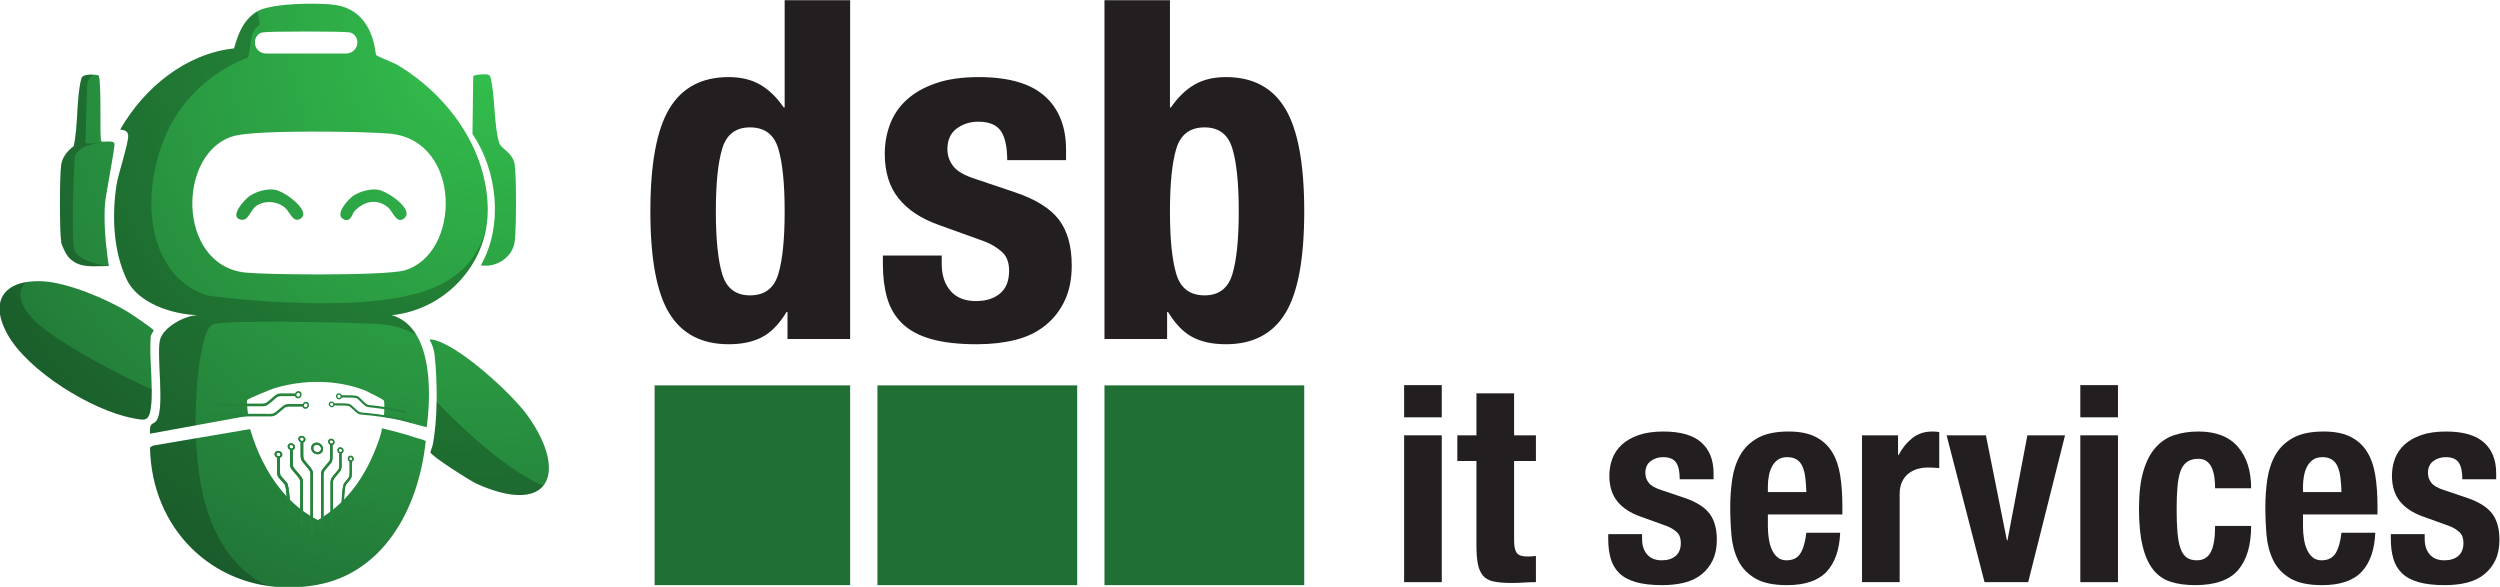 <?xml version="1.0" encoding="UTF-8" standalone="no"?>
<!-- Created with Inkscape (http://www.inkscape.org/) -->

<svg
   version="1.1"
   id="svg41"
   width="202.187"
   height="47.461"
   viewBox="0 0 202.187 47.461"
   sodipodi:docname="dsb-its-Botti.svg"
   inkscape:version="1.2.2 (b0a8486541, 2022-12-01)"
   xmlns:inkscape="http://www.inkscape.org/namespaces/inkscape"
   xmlns:sodipodi="http://sodipodi.sourceforge.net/DTD/sodipodi-0.dtd"
   xmlns="http://www.w3.org/2000/svg"
   xmlns:svg="http://www.w3.org/2000/svg">
  <defs
     id="defs45">
    <radialGradient
       fx="0"
       fy="0"
       cx="0"
       cy="0"
       r="1"
       gradientUnits="userSpaceOnUse"
       gradientTransform="matrix(803.984,-1720.151,-1720.151,-803.984,860.525,2254.072)"
       spreadMethod="pad"
       id="radialGradient28">
      <stop
         style="stop-opacity:1;stop-color:#33c14d"
         offset="0"
         id="stop24" />
      <stop
         style="stop-opacity:1;stop-color:#207036"
         offset="1"
         id="stop26" />
    </radialGradient>
    <radialGradient
       fx="0"
       fy="0"
       cx="0"
       cy="0"
       r="1"
       gradientUnits="userSpaceOnUse"
       gradientTransform="matrix(806.599,-1725.747,-1725.747,-806.599,860.521,2261.446)"
       spreadMethod="pad"
       id="radialGradient48">
      <stop
         style="stop-opacity:1;stop-color:#33c14d"
         offset="0"
         id="stop44" />
      <stop
         style="stop-opacity:1;stop-color:#207036"
         offset="1"
         id="stop46" />
    </radialGradient>
    <radialGradient
       fx="0"
       fy="0"
       cx="0"
       cy="0"
       r="1"
       gradientUnits="userSpaceOnUse"
       gradientTransform="matrix(803.984,-1720.151,-1720.151,-803.984,860.525,2254.072)"
       spreadMethod="pad"
       id="radialGradient68">
      <stop
         style="stop-opacity:1;stop-color:#33c14d"
         offset="0"
         id="stop64" />
      <stop
         style="stop-opacity:1;stop-color:#207036"
         offset="1"
         id="stop66" />
    </radialGradient>
    <radialGradient
       fx="0"
       fy="0"
       cx="0"
       cy="0"
       r="1"
       gradientUnits="userSpaceOnUse"
       gradientTransform="matrix(803.984,-1720.151,-1720.151,-803.984,860.525,2254.072)"
       spreadMethod="pad"
       id="radialGradient88">
      <stop
         style="stop-opacity:1;stop-color:#33c14d"
         offset="0"
         id="stop84" />
      <stop
         style="stop-opacity:1;stop-color:#207036"
         offset="1"
         id="stop86" />
    </radialGradient>
    <radialGradient
       fx="0"
       fy="0"
       cx="0"
       cy="0"
       r="1"
       gradientUnits="userSpaceOnUse"
       gradientTransform="matrix(803.984,-1720.151,-1720.151,-803.984,860.525,2254.072)"
       spreadMethod="pad"
       id="radialGradient108">
      <stop
         style="stop-opacity:1;stop-color:#33c14d"
         offset="0"
         id="stop104" />
      <stop
         style="stop-opacity:1;stop-color:#207036"
         offset="1"
         id="stop106" />
    </radialGradient>
    <radialGradient
       fx="0"
       fy="0"
       cx="0"
       cy="0"
       r="1"
       gradientUnits="userSpaceOnUse"
       gradientTransform="matrix(803.984,-1720.151,-1720.151,-803.984,860.525,2254.072)"
       spreadMethod="pad"
       id="radialGradient128">
      <stop
         style="stop-opacity:1;stop-color:#33c14d"
         offset="0"
         id="stop124" />
      <stop
         style="stop-opacity:1;stop-color:#207036"
         offset="1"
         id="stop126" />
    </radialGradient>
    <radialGradient
       fx="0"
       fy="0"
       cx="0"
       cy="0"
       r="1"
       gradientUnits="userSpaceOnUse"
       gradientTransform="matrix(803.984,-1720.151,-1720.151,-803.984,860.525,2254.072)"
       spreadMethod="pad"
       id="radialGradient148">
      <stop
         style="stop-opacity:1;stop-color:#33c14d"
         offset="0"
         id="stop144" />
      <stop
         style="stop-opacity:1;stop-color:#207036"
         offset="1"
         id="stop146" />
    </radialGradient>
    <radialGradient
       fx="0"
       fy="0"
       cx="0"
       cy="0"
       r="1"
       gradientUnits="userSpaceOnUse"
       gradientTransform="matrix(803.984,-1720.151,-1720.151,-803.984,860.525,2254.072)"
       spreadMethod="pad"
       id="radialGradient168">
      <stop
         style="stop-opacity:1;stop-color:#33c14d"
         offset="0"
         id="stop164" />
      <stop
         style="stop-opacity:1;stop-color:#207036"
         offset="1"
         id="stop166" />
    </radialGradient>
    <clipPath
       clipPathUnits="userSpaceOnUse"
       id="clipPath178">
      <path
         d="M 0,3000 H 3000 V 0 H 0 Z"
         id="path176" />
    </clipPath>
    <clipPath
       clipPathUnits="userSpaceOnUse"
       id="clipPath186">
      <path
         d="m 1521.06,1066.98 h 355.65 V 619.443 h -355.65 z"
         id="path184" />
    </clipPath>
    <clipPath
       clipPathUnits="userSpaceOnUse"
       id="clipPath202">
      <path
         d="m 855.15,2362.32 h 1130.6 V 1081.1 H 855.15 Z"
         id="path200" />
    </clipPath>
    <clipPath
       clipPathUnits="userSpaceOnUse"
       id="clipPath218">
      <path
         d="m 2001.46,2170.26 h 148.55 v -581.42 h -148.55 z"
         id="path216" />
    </clipPath>
    <clipPath
       clipPathUnits="userSpaceOnUse"
       id="clipPath234">
      <path
         d="m 1871.49,1540.95 h 461.79 v -417.24 h -461.79 z"
         id="path232" />
    </clipPath>
    <clipPath
       clipPathUnits="userSpaceOnUse"
       id="clipPath250">
      <path
         d="M 683.909,1177.77 H 1026.21 V 894.858 H 683.909 Z"
         id="path248" />
    </clipPath>
  </defs>
  <sodipodi:namedview
     id="namedview43"
     pagecolor="#ffffff"
     bordercolor="#000000"
     borderopacity="0.25"
     inkscape:showpageshadow="2"
     inkscape:pageopacity="0.0"
     inkscape:pagecheckerboard="0"
     inkscape:deskcolor="#d1d1d1"
     showgrid="false"
     inkscape:zoom="4.9859156"
     inkscape:cx="54.152541"
     inkscape:cy="35.199152"
     inkscape:window-width="1960"
     inkscape:window-height="1326"
     inkscape:window-x="1919"
     inkscape:window-y="90"
     inkscape:window-maximized="0"
     inkscape:current-layer="g49"
     showguides="true">
    <inkscape:page
       x="0"
       y="0"
       id="page47"
       width="202.187"
       height="47.461" />
    <sodipodi:guide
       position="-19.067,0.016"
       orientation="0,-1"
       id="guide1594"
       inkscape:locked="false" />
    <sodipodi:guide
       position="72.661,47.461"
       orientation="0,-1"
       id="guide1596"
       inkscape:locked="false" />
  </sodipodi:namedview>
  <g
     id="g49"
     inkscape:groupmode="layer"
     inkscape:label="Page 1"
     transform="matrix(1.333,0,0,-1.333,25.977,70.074)">
    <g
       id="g51"
       transform="scale(0.1)">
      <path
         d="m 243.324,359.297 c 2.594,-8.543 8.207,-12.813 16.844,-12.813 8.824,0 14.539,4.27 17.129,12.813 2.594,8.539 3.887,21.254 3.887,38.144 0,16.887 -1.293,29.606 -3.887,38.149 -2.59,8.539 -8.305,12.808 -17.129,12.808 -8.637,0 -14.25,-4.269 -16.844,-12.808 -2.59,-8.543 -3.883,-21.262 -3.883,-38.149 0,-16.89 1.293,-29.605 3.883,-38.144 z m 39.012,-22.887 c -4.418,-7.297 -9.356,-12.379 -14.828,-15.258 -5.469,-2.879 -12.235,-4.32 -20.293,-4.32 -16.317,0 -28.317,6.234 -35.988,18.715 -7.68,12.473 -11.516,33.105 -11.516,61.894 0,28.793 3.836,49.567 11.516,62.332 7.671,12.762 19.671,19.145 35.988,19.145 7.484,0 13.863,-1.539 19.144,-4.605 5.278,-3.075 10.024,-7.68 14.25,-13.821 h 0.575 v 65.063 h 39.73 V 320 H 282.91 v 16.41 h -0.574"
         style="fill:#231f20;fill-opacity:1;fill-rule:nonzero;stroke:none"
         id="path53" />
      <path
         d="m 376.477,365.488 c 0,-6.722 1.769,-12.14 5.328,-16.265 3.547,-4.129 8.679,-6.192 15.398,-6.192 6.145,0 11.035,1.535 14.684,4.606 3.644,3.07 5.472,7.676 5.472,13.82 0,4.988 -1.441,8.781 -4.32,11.371 -2.879,2.59 -6.238,4.652 -10.078,6.192 l -27.926,10.074 c -10.937,3.84 -19.191,9.258 -24.758,16.265 -5.566,7.004 -8.347,15.981 -8.347,26.918 0,6.336 1.05,12.332 3.168,17.996 2.109,5.657 5.468,10.602 10.074,14.825 4.605,4.218 10.508,7.582 17.707,10.078 7.195,2.492 15.879,3.742 26.055,3.742 18.039,0 31.379,-3.844 40.015,-11.516 8.637,-7.679 12.957,-18.523 12.957,-32.535 v -6.332 h -35.699 c 0,8.063 -1.297,13.965 -3.887,17.707 -2.593,3.742 -7.152,5.613 -13.675,5.613 -4.993,0 -9.356,-1.394 -13.098,-4.175 -3.742,-2.785 -5.613,-6.957 -5.613,-12.524 0,-3.84 1.195,-7.297 3.597,-10.363 2.395,-3.07 6.953,-5.664 13.672,-7.773 l 23.899,-8.059 c 12.472,-4.227 21.3,-9.746 26.484,-16.555 5.184,-6.816 7.773,-16.078 7.773,-27.781 0,-8.258 -1.441,-15.402 -4.32,-21.449 -2.879,-6.047 -6.863,-11.082 -11.945,-15.113 -5.086,-4.032 -11.133,-6.911 -18.137,-8.637 -7.008,-1.731 -14.73,-2.594 -23.176,-2.594 -11.133,0 -20.394,1.059 -27.781,3.168 -7.391,2.109 -13.246,5.277 -17.562,9.5 -4.321,4.219 -7.34,9.355 -9.071,15.402 -1.726,6.047 -2.59,12.813 -2.59,20.297 v 5.469 h 35.7 v -5.18"
         style="fill:#231f20;fill-opacity:1;fill-rule:nonzero;stroke:none"
         id="path55" />
      <path
         d="m 518.836,359.297 c 2.59,-8.543 8.301,-12.813 17.129,-12.813 8.637,0 14.254,4.27 16.844,12.813 2.589,8.539 3.882,21.254 3.882,38.144 0,16.887 -1.293,29.606 -3.882,38.149 -2.59,8.539 -8.207,12.808 -16.844,12.808 -8.828,0 -14.539,-4.269 -17.129,-12.808 -2.59,-8.543 -3.887,-21.262 -3.887,-38.149 0,-16.89 1.297,-29.605 3.887,-38.144 z m -3.887,166.258 v -65.063 h 0.578 c 4.215,6.141 8.965,10.746 14.246,13.821 5.278,3.066 11.661,4.605 19.149,4.605 16.308,0 28.308,-6.383 35.984,-19.145 7.676,-12.765 11.516,-33.539 11.516,-62.332 0,-28.789 -3.84,-49.421 -11.516,-61.894 -7.676,-12.481 -19.676,-18.715 -35.984,-18.715 -8.063,0 -14.828,1.441 -20.297,4.32 -5.473,2.879 -10.414,7.961 -14.828,15.258 h -0.574 V 320 h -38.004 v 205.555 h 39.73"
         style="fill:#231f20;fill-opacity:1;fill-rule:nonzero;stroke:none"
         id="path57" />
      <path
         d="M 337.469,291.879 H 458.672 V 170.676 H 337.469 v 121.203"
         style="fill:#207036;fill-opacity:1;fill-rule:nonzero;stroke:none"
         id="path59" />
      <path
         d="M 475.219,291.879 H 596.422 V 170.676 H 475.219 v 121.203"
         style="fill:#207036;fill-opacity:1;fill-rule:nonzero;stroke:none"
         id="path61" />
      <path
         d="M 202.285,291.879 H 320.914 V 170.676 H 202.285 v 121.203"
         style="fill:#207036;fill-opacity:1;fill-rule:nonzero;stroke:none"
         id="path63" />
      <path
         d="m 679.867,261.566 v -89.074 h -22.844 v 89.074 z m 0,30.461 v -19.543 h -22.844 v 19.543 h 22.844"
         style="fill:#231f20;fill-opacity:1;fill-rule:nonzero;stroke:none"
         id="path65" />
      <path
         d="m 723.742,287.055 v -25.489 h 13.246 v -15.57 h -13.246 v -48.18 c 0,-3.527 0.524,-6.039 1.578,-7.531 1.047,-1.484 3.223,-2.234 6.532,-2.234 0.886,0 1.769,0.027 2.656,0.086 0.883,0.054 1.711,0.133 2.48,0.246 v -15.891 c -2.539,0 -4.992,-0.086 -7.371,-0.25 -2.367,-0.168 -4.879,-0.246 -7.531,-0.246 -4.414,0 -8.027,0.305 -10.844,0.914 -2.812,0.598 -4.961,1.817 -6.457,3.633 -1.492,1.824 -2.508,4.223 -3.062,7.211 -0.551,2.976 -0.825,6.723 -0.825,11.25 v 50.992 h -11.593 v 15.57 h 11.593 v 25.489 h 22.844"
         style="fill:#231f20;fill-opacity:1;fill-rule:nonzero;stroke:none"
         id="path67" />
      <path
         d="m 801.395,198.645 c 0,-3.86 1.015,-6.981 3.062,-9.348 2.043,-2.379 4.992,-3.559 8.856,-3.559 3.535,0 6.351,0.875 8.445,2.645 2.09,1.769 3.144,4.414 3.144,7.953 0,2.859 -0.824,5.047 -2.48,6.531 -1.656,1.492 -3.586,2.684 -5.793,3.567 l -16.063,5.793 c -6.296,2.207 -11.043,5.324 -14.238,9.347 -3.203,4.035 -4.801,9.199 -4.801,15.485 0,3.64 0.61,7.093 1.825,10.347 1.211,3.25 3.14,6.098 5.793,8.532 2.644,2.425 6.039,4.355 10.175,5.792 4.149,1.434 9.141,2.149 14.989,2.149 10.375,0 18.043,-2.207 23.015,-6.621 4.965,-4.41 7.449,-10.653 7.449,-18.707 v -3.641 h -20.535 c 0,4.629 -0.742,8.028 -2.234,10.176 -1.484,2.156 -4.109,3.234 -7.867,3.234 -2.871,0 -5.371,-0.8 -7.532,-2.41 -2.148,-1.594 -3.222,-3.992 -3.222,-7.195 0,-2.207 0.683,-4.195 2.062,-5.957 1.379,-1.77 4.004,-3.262 7.868,-4.477 l 13.742,-4.633 c 7.172,-2.425 12.25,-5.601 15.234,-9.519 2.977,-3.918 4.469,-9.246 4.469,-15.977 0,-4.746 -0.824,-8.855 -2.481,-12.336 -1.656,-3.472 -3.949,-6.371 -6.875,-8.695 -2.922,-2.308 -6.402,-3.965 -10.425,-4.961 -4.032,-0.992 -8.473,-1.484 -13.332,-1.484 -6.403,0 -11.727,0.597 -15.977,1.816 -4.254,1.219 -7.609,3.031 -10.102,5.457 -2.48,2.438 -4.214,5.383 -5.211,8.864 -0.992,3.472 -1.496,7.363 -1.496,11.671 v 3.149 h 20.536 v -2.988"
         style="fill:#231f20;fill-opacity:1;fill-rule:nonzero;stroke:none"
         id="path69" />
      <path
         d="m 900.398,236.145 c -0.332,2.597 -0.914,4.804 -1.742,6.628 -0.824,1.817 -1.984,3.196 -3.48,4.137 -1.481,0.934 -3.383,1.41 -5.703,1.41 -2.325,0 -4.223,-0.523 -5.719,-1.582 -1.481,-1.043 -2.672,-2.422 -3.555,-4.136 -0.886,-1.711 -1.523,-3.614 -1.902,-5.704 -0.391,-2.101 -0.582,-4.195 -0.582,-6.296 v -3.473 h 23.34 c -0.106,3.414 -0.325,6.43 -0.657,9.016 z m -22.683,-29.711 c 0,-2.653 0.191,-5.219 0.582,-7.704 0.379,-2.48 1.016,-4.687 1.902,-6.617 0.883,-1.933 2.043,-3.48 3.481,-4.644 1.425,-1.149 3.195,-1.731 5.297,-1.731 3.863,0 6.675,1.379 8.433,4.141 1.77,2.758 2.988,6.949 3.645,12.582 h 20.535 c -0.438,-10.379 -3.207,-18.273 -8.277,-23.676 -5.079,-5.41 -13.086,-8.109 -24.012,-8.109 -8.274,0 -14.735,1.379 -19.363,4.137 -4.641,2.757 -8.067,6.398 -10.274,10.925 -2.203,4.52 -3.555,9.598 -4.051,15.227 -0.496,5.633 -0.742,11.262 -0.742,16.89 0,5.954 0.41,11.7 1.238,17.215 0.829,5.516 2.481,10.434 4.965,14.743 2.489,4.296 6.047,7.722 10.68,10.261 4.641,2.539 10.812,3.805 18.543,3.805 6.621,0 12.062,-1.074 16.312,-3.227 4.243,-2.156 7.579,-5.191 10.016,-9.109 2.426,-3.918 4.078,-8.664 4.965,-14.238 0.883,-5.575 1.32,-11.782 1.32,-18.621 v -5.137 h -45.195 v -7.113"
         style="fill:#231f20;fill-opacity:1;fill-rule:nonzero;stroke:none"
         id="path71" />
      <path
         d="m 956.691,261.566 v -11.925 h 0.325 c 2.32,4.308 5.132,7.75 8.445,10.347 3.309,2.598 7.34,3.891 12.086,3.891 0.668,0 1.351,-0.031 2.074,-0.078 0.715,-0.055 1.406,-0.141 2.063,-0.254 v -21.848 c -1.215,0.106 -2.395,0.192 -3.555,0.246 -1.16,0.047 -2.352,0.078 -3.559,0.078 -1.988,0 -3.972,-0.277 -5.961,-0.828 -1.988,-0.55 -3.804,-1.465 -5.461,-2.73 -1.664,-1.266 -2.984,-2.93 -3.972,-4.965 -1,-2.043 -1.496,-4.555 -1.496,-7.531 v -53.477 h -22.844 v 89.074 h 21.855"
         style="fill:#231f20;fill-opacity:1;fill-rule:nonzero;stroke:none"
         id="path73" />
      <path
         d="m 1058.01,261.566 -22.35,-89.074 h -26.49 l -23.014,89.074 H 1010 l 12.74,-63.75 h 0.33 l 12.09,63.75 h 22.85"
         style="fill:#231f20;fill-opacity:1;fill-rule:nonzero;stroke:none"
         id="path75" />
      <path
         d="m 1090.12,261.566 v -89.074 h -22.84 v 89.074 z m 0,30.461 v -19.543 h -22.84 v 19.543 h 22.84"
         style="fill:#231f20;fill-opacity:1;fill-rule:nonzero;stroke:none"
         id="path77" />
      <path
         d="m 1148.65,235.898 c -0.27,2.102 -0.77,4.004 -1.49,5.715 -0.71,1.711 -1.74,3.09 -3.06,4.137 -1.33,1.047 -3.09,1.57 -5.3,1.57 -2.76,0 -5.02,-0.629 -6.79,-1.902 -1.76,-1.266 -3.09,-3.148 -3.97,-5.629 -0.88,-2.484 -1.49,-5.633 -1.82,-9.437 -0.34,-3.801 -0.5,-8.301 -0.5,-13.493 0,-5.515 0.16,-10.234 0.5,-14.152 0.33,-3.918 0.94,-7.152 1.82,-9.684 0.88,-2.546 2.12,-4.39 3.72,-5.554 1.6,-1.149 3.67,-1.731 6.21,-1.731 3.86,0 6.68,1.657 8.45,4.965 1.76,3.313 2.64,8.61 2.64,15.895 h 21.86 c 0,-11.7 -2.63,-20.61 -7.87,-26.735 -5.24,-6.125 -13.93,-9.187 -26.07,-9.187 -5.74,0 -10.74,0.683 -14.99,2.062 -4.25,1.379 -7.78,3.864 -10.59,7.446 -2.82,3.586 -4.94,8.39 -6.37,14.41 -1.44,6.011 -2.15,13.496 -2.15,22.433 0,9.161 0.87,16.75 2.64,22.762 1.77,6.02 4.25,10.82 7.45,14.406 3.2,3.586 7.01,6.098 11.43,7.535 4.41,1.434 9.26,2.149 14.57,2.149 10.59,0 18.56,-3.094 23.92,-9.274 5.35,-6.183 8.03,-14.57 8.03,-25.164 h -21.86 c 0,2.207 -0.13,4.364 -0.41,6.457"
         style="fill:#231f20;fill-opacity:1;fill-rule:nonzero;stroke:none"
         id="path79" />
      <path
         d="m 1225.06,236.145 c -0.33,2.597 -0.91,4.804 -1.74,6.628 -0.83,1.817 -1.99,3.196 -3.48,4.137 -1.49,0.934 -3.39,1.41 -5.71,1.41 -2.32,0 -4.22,-0.523 -5.71,-1.582 -1.49,-1.043 -2.68,-2.422 -3.56,-4.136 -0.89,-1.711 -1.52,-3.614 -1.9,-5.704 -0.39,-2.101 -0.58,-4.195 -0.58,-6.296 v -3.473 h 23.34 c -0.11,3.414 -0.33,6.43 -0.66,9.016 z m -22.68,-29.711 c 0,-2.653 0.19,-5.219 0.58,-7.704 0.38,-2.48 1.01,-4.687 1.9,-6.617 0.88,-1.933 2.04,-3.48 3.48,-4.644 1.43,-1.149 3.2,-1.731 5.3,-1.731 3.86,0 6.67,1.379 8.43,4.141 1.77,2.758 2.99,6.949 3.65,12.582 h 20.53 c -0.44,-10.379 -3.21,-18.273 -8.28,-23.676 -5.07,-5.41 -13.08,-8.109 -24.01,-8.109 -8.27,0 -14.73,1.379 -19.36,4.137 -4.64,2.757 -8.07,6.398 -10.27,10.925 -2.21,4.52 -3.56,9.598 -4.06,15.227 -0.49,5.633 -0.74,11.262 -0.74,16.89 0,5.954 0.41,11.7 1.24,17.215 0.83,5.516 2.48,10.434 4.96,14.743 2.49,4.296 6.05,7.722 10.68,10.261 4.64,2.539 10.82,3.805 18.55,3.805 6.62,0 12.06,-1.074 16.31,-3.227 4.24,-2.156 7.58,-5.191 10.01,-9.109 2.43,-3.918 4.08,-8.664 4.97,-14.238 0.88,-5.575 1.32,-11.782 1.32,-18.621 v -5.137 h -45.19 v -7.113"
         style="fill:#231f20;fill-opacity:1;fill-rule:nonzero;stroke:none"
         id="path81" />
      <path
         d="m 1276.22,198.645 c 0,-3.86 1.01,-6.981 3.06,-9.348 2.04,-2.379 4.99,-3.559 8.85,-3.559 3.54,0 6.36,0.875 8.45,2.645 2.09,1.769 3.15,4.414 3.15,7.953 0,2.859 -0.83,5.047 -2.49,6.531 -1.65,1.492 -3.58,2.684 -5.79,3.567 l -16.06,5.793 c -6.3,2.207 -11.04,5.324 -14.24,9.347 -3.2,4.035 -4.8,9.199 -4.8,15.485 0,3.64 0.61,7.093 1.82,10.347 1.21,3.25 3.14,6.098 5.8,8.532 2.64,2.425 6.04,4.355 10.17,5.792 4.15,1.434 9.14,2.149 14.99,2.149 10.38,0 18.04,-2.207 23.02,-6.621 4.96,-4.41 7.44,-10.653 7.44,-18.707 v -3.641 h -20.53 c 0,4.629 -0.74,8.028 -2.23,10.176 -1.49,2.156 -4.11,3.234 -7.87,3.234 -2.87,0 -5.37,-0.8 -7.53,-2.41 -2.15,-1.594 -3.23,-3.992 -3.23,-7.195 0,-2.207 0.69,-4.195 2.07,-5.957 1.38,-1.77 4,-3.262 7.86,-4.477 l 13.75,-4.633 c 7.17,-2.425 12.24,-5.601 15.23,-9.519 2.98,-3.918 4.47,-9.246 4.47,-15.977 0,-4.746 -0.83,-8.855 -2.48,-12.336 -1.66,-3.472 -3.95,-6.371 -6.88,-8.695 -2.92,-2.308 -6.4,-3.965 -10.42,-4.961 -4.03,-0.992 -8.47,-1.484 -13.33,-1.484 -6.41,0 -11.73,0.597 -15.98,1.816 -4.25,1.219 -7.61,3.031 -10.1,5.457 -2.48,2.438 -4.22,5.383 -5.21,8.864 -0.99,3.472 -1.5,7.363 -1.5,11.671 v 3.149 h 20.54 v -2.988"
         style="fill:#231f20;fill-opacity:1;fill-rule:nonzero;stroke:none"
         id="path83" />
    </g>
    <g
       id="g439"
       transform="matrix(0.02,0,0,0.02,-32.85,4.637)">
      <g
         id="g12"
         transform="matrix(-1,0,0,1,3000,0)">
        <g
           id="g14">
          <g
             id="g20">
            <g
               id="g22">
              <path
                 d="m 1319.206,2382.188 c -123.585,-15.296 -125.678,-150.245 -128.066,-152.351 v 0 c -6.937,-6.105 -53.105,-22.957 -66.24,-30.913 v 0 C 973.18,2107.111 854.48,1946.093 852.212,1762.857 v 0 c -0.188,-15.806 0.819,-31.37 2.938,-46.625 v 0 c 20.179,-144.675 140.947,-260.652 288.52,-275.747 v 0 c -33.864,-9.727 -57.961,-31.596 -74.961,-59.772 v 0 c -60.403,-100.172 -31.02,-280.255 -31.02,-280.255 v 0 l 129.461,34.911 c -0.537,5.689 -3.166,39.996 0.805,46.785 v 0 c 1.61,2.75 50.127,27.384 56.298,29.812 v 0 c 86.097,33.865 188.241,33.436 276.002,6.629 v 0 c 9.459,-2.898 79.483,-31.477 81.697,-35.327 v 0 c 2.709,-4.737 -2.617,-43.767 -3.046,-48.034 v 0 l 159.34,-28.967 138.465,-25.17 c 2.119,35.032 -7.81,26.431 -17.658,37.031 v 0 c -30.08,32.362 0.108,205.133 -13.256,249.503 v 0 c -11.23,37.313 -73.82,71.647 -114.366,72.976 v 0 c 77.107,2.187 181.331,35.42 215.933,108.073 v 0 c 41.043,86.124 45.23,193.958 30.913,287.045 v 0 c -5.085,33.059 -36.762,126.965 -35.326,150.137 v 0 c 1.059,17.119 18.662,16.597 24.284,17.656 v 0 c -71.714,125.637 -198.25,230.558 -345.542,246.19 v 0 c -12.075,44.517 -28.806,87.935 -70.655,112.608 v 0 c -29.077,17.15 -103.65,23.071 -163.913,23.071 v 0 c -27.525,0 -52.064,-1.235 -67.919,-3.199 m -65.891,-96.053 c 4.011,5.984 9.848,10.506 17.308,12.155 v 0 c 16.422,3.623 247.852,3.583 264.959,0 v 0 c 14.195,-2.964 21.722,-14.785 22.97,-27.585 v 0 c 1.932,-19.616 -13.941,-36.441 -33.65,-36.441 v 0 h -243.117 c -26.632,0 -43.309,29.746 -28.47,51.871 M 1105.029,1576.28 c -172.651,49.374 -175.937,396.526 46.37,415.096 v 0 c 82.46,6.896 398.821,11.23 468.08,-6.615 v 0 c 176.407,-45.456 177.843,-394.394 -33.113,-415.11 v 0 c -32.853,-3.219 -123.798,-5.507 -218.488,-5.507 v 0 c -113.244,0 -231.845,3.272 -262.849,12.136"
                 style="fill:url(#radialGradient28);stroke:none"
                 id="path30" />
            </g>
          </g>
        </g>
      </g>
      <g
         id="g32"
         transform="matrix(-1,0,0,1,3000,0)">
        <g
           id="g34">
          <g
             id="g40">
            <g
               id="g42">
              <path
                 d="m 1076.312,1070.653 c -6.182,-2.635 -34.411,-8.283 -35.916,-13.032 v 0 c 23.15,-214.225 134.398,-399.761 329.589,-435.191 v 0 c 52.424,-9.51 103.208,-10.142 151.077,-2.988 v 0 c 90.089,13.434 169.866,54.367 230.926,115.317 v 0 c 75.513,75.392 122.385,181.393 124.718,303.889 v 0 c -3.584,3.583 -8.211,5.964 -13.216,6.826 v 0 l -126.212,21.511 -164.157,27.961 c -19.604,-67.205 -50.856,-133.075 -95.604,-186.859 v 0 c -3.571,-4.311 -7.251,-8.539 -11.017,-12.692 v 0 c -11.563,-12.778 -23.976,-24.755 -37.24,-35.783 v 0 c -3.304,-2.77 -6.669,-5.467 -10.094,-8.091 v 0 c -9.183,-7.081 -18.753,-13.712 -28.714,-19.834 v 0 c -3.194,-1.98 -6.437,-3.887 -9.717,-5.745 v 0 c -4.251,-2.429 -8.563,-4.762 -12.96,-6.997 v 0 c -6.036,3.547 -11.903,7.203 -17.624,10.981 v 0 c -3.182,2.113 -6.316,4.251 -9.401,6.437 v 0 c -9.28,6.535 -18.123,13.398 -26.565,20.577 v 0 c -3.06,2.599 -6.073,5.234 -9.024,7.931 v 0 c -11.284,10.214 -21.827,21.025 -31.666,32.37 v 0 c -3.012,3.474 -5.964,6.996 -8.842,10.566 v 0 c -36.742,45.441 -63.294,98.763 -83.458,157.32 v 0 c -8.004,23.309 -7.858,32.212 -7.858,32.212 v 0 c -10.519,-1.98 -84.587,-21.377 -97.025,-26.686"
                 style="fill:url(#radialGradient48);stroke:none"
                 id="path50" />
            </g>
          </g>
        </g>
      </g>
      <g
         id="g52"
         transform="matrix(-1,0,0,1,3000,0)">
        <g
           id="g54">
          <g
             id="g60">
            <g
               id="g62">
              <path
                 d="m 2200.181,1543.166 c -75.202,-4.481 -191.501,-53.561 -256.131,-92.739 v 0 c -9.217,-5.594 -77.818,-51.508 -78.382,-56.297 v 0 c -0.108,-0.993 8.533,-14.048 8.842,-17.671 v 0 c 4.038,-49.106 -2.536,-108.021 -2.992,-161.312 v 0 c -0.188,-20.18 0.51,-39.554 2.992,-57.278 v 0 c 5.796,-41.499 19.965,-36.199 54.097,-29.813 v 0 c 124.256,23.279 318.816,142.919 380.87,255.032 v 0 c 48.744,88.069 19.213,145.105 -57.493,157.864 v 0 c -10.831,1.798 -22.598,2.717 -35.222,2.717 v 0 c -5.373,0 -10.904,-0.166 -16.581,-0.503"
                 style="fill:url(#radialGradient68);stroke:none"
                 id="path70" />
            </g>
          </g>
        </g>
      </g>
      <g
         id="g72"
         transform="matrix(-1,0,0,1,3000,0)">
        <g
           id="g74">
          <g
             id="g80">
            <g
               id="g82">
              <path
                 d="m 1021.119,1366.518 c -76.92,-12.371 -241.695,-164.212 -288.131,-228.519 v 0 C 665.594,1044.697 650.312,963.577 683.909,922.816 v 0 c 29.772,-36.172 98.052,-40.546 202.53,6.534 v 0 c 17.04,7.674 138.504,84.125 139.765,95.543 v 0 c 0.121,1.046 -5.716,15.443 -6.628,19.87 v 0 c -7.902,38.749 -11.565,85.896 -12.303,133.003 v 0 c -0.806,50.623 1.784,101.205 6.118,141.282 v 0 c 1.744,16.1 6.709,32.697 15.457,46.369 v 0 c -0.744,1.036 -2.761,1.338 -4.673,1.338 v 0 c -1.16,0 -2.281,-0.111 -3.056,-0.237"
                 style="fill:url(#radialGradient88);stroke:none"
                 id="path90" />
            </g>
          </g>
        </g>
      </g>
      <g
         id="g92"
         transform="matrix(-1,0,0,1,3000,0)">
        <g
           id="g94">
          <g
             id="g100">
            <g
               id="g102">
              <path
                 d="m 2054.459,2170.225 c -1.69,-0.067 -3.81,-0.121 -6.145,-0.228 v 0 c -3.824,-0.188 -8.238,-0.497 -12.424,-1.235 v 0 c -2.228,-0.388 -3.972,-2.119 -4.454,-4.333 v 0 c -7.876,-36.723 -1.194,-188.349 -6.79,-196.238 v 0 c -1.297,-1.828 -7.301,-1.463 -14.29,-1.1 v 0 c -10.357,0.539 -22.88,1.078 -25.451,-5.514 v 0 c -3.407,-8.748 27.063,-157.865 28.699,-185.477 v 0 c 2.778,-46.799 -0.214,-101.514 -6.614,-147.937 v 0 c -0.899,-6.494 -2.08,-21.414 -5.528,-38.627 v 0 c 8.616,0.157 17.226,-0.084 25.742,-0.324 v 0 c 37.249,-1.051 72.703,-2.103 99.01,30.123 v 0 c 6.024,7.379 18.502,33.019 19.87,41.955 v 0 c 5.314,34.737 5.166,201.201 0,236.247 v 0 c -3.179,21.642 -19.978,43.283 -37.527,55.197 v 0 c -14.222,57.895 -8.078,154.283 -24.298,207.562 v 0 c -2.365,7.766 -18.752,9.968 -27.818,9.968 v 0 c -0.709,0 -1.373,-0.014 -1.982,-0.039"
                 style="fill:url(#radialGradient108);stroke:none"
                 id="path110" />
            </g>
          </g>
        </g>
      </g>
      <g
         id="g112"
         transform="matrix(-1,0,0,1,3000,0)">
        <g
           id="g114">
          <g
             id="g120">
            <g
               id="g122">
              <path
                 d="m 851.109,2170.227 c -7.653,-2.395 -8.471,-13.933 -9.936,-20.976 v 0 C 830.6,2098.405 832.25,2005.403 816.886,1961.573 v 0 c -5.847,-16.68 -40.869,-28.3 -46.368,-64.031 v 0 c -5.477,-35.584 -5.059,-197.624 0,-234.046 v 0 c 6.675,-48.055 56.125,-79.676 102.671,-71.759 v 0 c -68.643,120.559 -50.479,286.001 25.392,398.54 v 0 l -2.208,174.43 c -1.854,4.6 -20.24,6.453 -33.26,6.453 v 0 c -5.527,0 -10.088,-0.334 -12.004,-0.933"
                 style="fill:url(#radialGradient128);stroke:none"
                 id="path130" />
            </g>
          </g>
        </g>
      </g>
      <g
         id="g132"
         transform="matrix(-1,0,0,1,3000,0)">
        <g
           id="g134">
          <g
             id="g140">
            <g
               id="g142">
              <path
                 d="m 1500.254,1821.367 c -33.847,-4.091 -121.573,-71.976 -75.072,-90.528 v 0 c 19.108,-7.623 29.232,26.324 44.16,37.536 v 0 c 24.465,18.377 58.124,20.664 83.903,4.416 v 0 c 20.524,-12.935 24.259,-50.307 50.784,-41.952 v 0 c 31.972,10.073 -14.775,61.205 -28.704,70.656 v 0 c -17.631,11.962 -42.706,20.443 -65.276,20.442 v 0 c -3.329,0 -6.607,-0.185 -9.795,-0.57"
                 style="fill:url(#radialGradient148);stroke:none"
                 id="path150" />
            </g>
          </g>
        </g>
      </g>
      <g
         id="g152"
         transform="matrix(-1,0,0,1,3000,0)">
        <g
           id="g154">
          <g
             id="g160">
            <g
               id="g162">
              <path
                 d="m 1186.721,1821.367 c -29.916,-3.665 -115.792,-62.869 -79.487,-88.319 v 0 c 22.934,-16.078 32.644,22.764 48.576,35.327 v 0 c 34.3,27.05 72.508,17.376 100.462,-12.144 v 0 c 7.873,-8.313 10.718,-34.385 32.016,-25.392 v 0 c 30.865,13.034 -11.408,59.94 -26.495,70.656 v 0 c -16.919,12.017 -43.319,20.422 -65.626,20.422 v 0 c -3.249,0 -6.412,-0.179 -9.446,-0.55"
                 style="fill:url(#radialGradient168);stroke:none"
                 id="path170" />
            </g>
          </g>
        </g>
      </g>
      <g
         id="g172"
         transform="matrix(-1,0,0,1,3000,0)">
        <g
           id="g174"
           clip-path="url(#clipPath178)">
          <g
             id="g180">
            <g
               id="g182" />
            <g
               id="g194">
              <g
                 clip-path="url(#clipPath186)"
                 opacity="0.22"
                 id="g192">
                <g
                   transform="translate(1863.495,1045.475)"
                   id="g190">
                  <path
                     d="m 0,0 c 5.005,-0.859 9.633,-3.247 13.216,-6.829 -2.335,-122.498 -49.214,-228.492 -124.725,-303.883 -61.061,-60.953 -140.839,-101.889 -230.921,-115.319 90.632,43.739 168.693,136.129 200.746,302.795 8.547,44.451 13.484,94.295 15.47,144.744 z"
                     style="fill:#000000;fill-opacity:1;fill-rule:nonzero;stroke:none"
                     id="path188" />
                </g>
              </g>
            </g>
          </g>
          <g
             id="g196">
            <g
               id="g198" />
            <g
               id="g210">
              <g
                 clip-path="url(#clipPath202)"
                 opacity="0.22"
                 id="g208">
                <g
                   transform="translate(1947.364,1548.681)"
                   id="g206">
                  <path
                     d="m 0,0 c -34.602,-72.653 -138.826,-105.887 -215.934,-108.074 40.547,-1.329 103.137,-35.663 114.367,-72.976 13.363,-44.37 -16.825,-217.141 13.256,-249.503 9.848,-10.599 19.777,-1.999 17.657,-37.031 l -138.464,25.171 c 1.516,150.941 -21.776,296.02 -51.75,306.257 -42.585,14.544 -406.147,6.225 -501.716,1.033 -53.414,-2.898 -92.229,-19.106 -116.071,-32.845 16.999,28.176 41.096,50.046 74.961,59.773 -147.574,15.094 -268.341,131.071 -288.52,275.747 12.853,-67.568 55.157,-156.617 183.169,-200.88 222.294,-76.866 661.675,-15.577 661.675,-15.577 166.197,48.824 212.942,263.832 138.155,464.31 -74.786,200.477 -258.64,257.607 -258.64,257.607 0,0 -3.126,9.352 -9.352,54.017 -6.238,44.665 -25.975,37.393 -25.975,48.825 0,11.431 6.856,37.782 6.856,37.782 41.848,-24.674 58.579,-68.091 70.654,-112.609 C -178.38,685.396 -51.843,580.475 19.871,454.838 14.249,453.778 -3.354,454.301 -4.414,437.181 -5.85,414.01 25.828,320.104 30.913,287.044 45.229,193.957 41.043,86.124 0,0"
                     style="fill:#000000;fill-opacity:1;fill-rule:nonzero;stroke:none"
                     id="path204" />
                </g>
              </g>
            </g>
          </g>
          <g
             id="g212">
            <g
               id="g214" />
            <g
               id="g226">
              <g
                 clip-path="url(#clipPath218)"
                 opacity="0.22"
                 id="g224">
                <g
                   transform="translate(2105.632,1638.441)"
                   id="g222">
                  <path
                     d="m 0,0 c 11.418,39.473 2.066,233.725 0,275.277 -2.08,41.54 -69.594,47.779 -69.594,47.779 h 36.346 c 0,0 -3.112,157.891 -5.058,177.628 -1.945,19.736 -19.025,30.859 -19.025,30.859 l 0.013,0.014 c 2.335,0.107 4.455,0.16 6.145,0.228 8.399,0.348 27.25,-1.557 29.799,-9.929 C -5.152,468.577 -11.297,372.189 2.925,314.294 20.474,302.38 37.272,280.738 40.452,259.097 45.618,224.051 45.765,57.586 40.452,22.849 39.084,13.913 26.606,-11.726 20.582,-19.106 -11.74,-58.7 -57.868,-48.06 -104.17,-48.905 c 0,0 92.739,9.432 104.17,48.905"
                     style="fill:#000000;fill-opacity:1;fill-rule:nonzero;stroke:none"
                     id="path220" />
                </g>
              </g>
            </g>
          </g>
          <g
             id="g228">
            <g
               id="g230" />
            <g
               id="g242">
              <g
                 clip-path="url(#clipPath234)"
                 opacity="0.22"
                 id="g240">
                <g
                   transform="translate(2309.477,1383.088)"
                   id="g238">
                  <path
                     d="m 0,0 c -62.054,-112.113 -256.614,-231.753 -380.87,-255.031 -34.133,-6.387 -48.301,-11.686 -54.097,29.813 -2.482,17.723 -3.18,37.098 -2.992,57.277 31.651,14.141 185.477,84.554 307.854,169.846 96.052,66.951 108.007,127.261 72.613,155.96 C 19.213,145.105 48.744,88.069 0,0"
                     style="fill:#000000;fill-opacity:1;fill-rule:nonzero;stroke:none"
                     id="path236" />
                </g>
              </g>
            </g>
          </g>
          <g
             id="g244">
            <g
               id="g246" />
            <g
               id="g258">
              <g
                 clip-path="url(#clipPath250)"
                 opacity="0.22"
                 id="g256">
                <g
                   transform="translate(1026.204,1024.893)"
                   id="g254">
                  <path
                     d="m 0,0 c -1.261,-11.418 -122.726,-87.868 -139.765,-95.543 -104.479,-47.08 -172.758,-42.706 -202.531,-6.534 132.145,57.036 289.822,219.423 323.364,254.951 0.738,-47.107 4.401,-94.255 12.304,-133.003 C -5.716,15.443 0.121,1.047 0,0"
                     style="fill:#000000;fill-opacity:1;fill-rule:nonzero;stroke:none"
                     id="path252" />
                </g>
              </g>
            </g>
          </g>
          <g
             id="g260"
             transform="translate(1487.23,1012.558)">
            <path
               d="m 0,0 c -3.434,-0.194 -6.209,2.154 -6.209,5.248 0,3.085 2.775,5.772 6.209,5.986 C 3.424,11.457 6.228,9.099 6.228,6.005 6.228,2.881 3.424,0.194 0,0 m 4.385,-34.827 v 30.859 c 1.494,0.611 2.823,1.494 3.948,2.552 2.154,2.066 3.483,4.802 3.483,7.751 0,2.939 -1.329,5.539 -3.483,7.324 C 6.199,15.434 3.25,16.443 0,16.22 c -3.24,-0.213 -6.15,-1.601 -8.255,-3.638 -2.115,-2.037 -3.396,-4.763 -3.396,-7.664 0,-2.91 1.281,-5.461 3.396,-7.266 1.086,-0.921 2.415,-1.659 3.87,-2.095 v -27.745 c 0,-9.526 0.02,3.017 0.02,-3.958 0.019,-10.205 0.019,-15.434 -1.058,-19.121 -1.028,-3.531 -3.492,-6.266 -8.488,-11.893 l -0.66,-0.737 -10.554,-11.816 c -7.984,-8.944 -10.497,-62.678 -11.225,-102.064 3.008,3.318 5.947,6.694 8.799,10.137 0.99,36.234 3.386,80.742 9.012,86.999 l 10.633,11.855 0.669,0.737 c 5.859,6.519 8.721,9.701 10.273,14.949 1.368,4.637 1.368,10.293 1.349,21.274 v 0.282 z"
               style="fill:#25833c;fill-opacity:1;fill-rule:nonzero;stroke:none"
               id="path262" />
          </g>
          <g
             id="g264"
             transform="translate(1448.039,1035.986)">
            <path
               d="M 0,0 C -3.26,-0.233 -5.908,2.008 -5.908,5.035 -5.908,8.062 -3.26,10.71 0,10.962 3.289,11.224 5.966,8.983 5.966,5.937 5.966,2.881 3.289,0.243 0,0 m 7.868,13.426 c -2.038,1.737 -4.841,2.658 -7.955,2.406 -3.085,-0.252 -5.869,-1.63 -7.877,-3.667 -2.018,-2.018 -3.25,-4.705 -3.25,-7.528 0,-2.852 1.232,-5.326 3.25,-7.043 1.037,-0.902 2.289,-1.591 3.696,-2.018 v -27.104 c 0,-9.303 0.019,2.968 0.019,-3.852 0.019,-9.972 0.019,-15.085 -1.009,-18.713 -0.98,-3.463 -3.337,-6.179 -8.11,-11.728 l -0.63,-0.728 -10.08,-11.709 c -11.166,-12.951 -11.127,-15.551 -10.933,-34.797 0.029,-2.018 0.049,-4.317 0.049,-9.362 v -117.828 c 2.735,2.095 5.423,4.249 8.061,6.461 v 111.357 c 0,2.038 -0.029,5.996 -0.068,9.469 -0.174,16.899 -0.194,19.149 9.168,29.985 l 10.176,11.719 0.631,0.728 c 5.597,6.461 8.323,9.623 9.817,14.765 1.3,4.559 1.3,10.069 1.281,20.808 0.019,-1.435 0.019,-3.929 0.019,3.871 v 27.24 c 1.407,0.631 2.697,1.504 3.745,2.561 2.066,2.028 3.327,4.725 3.327,7.606 0,2.872 -1.261,5.394 -3.327,7.101"
               style="fill:#25833c;fill-opacity:1;fill-rule:nonzero;stroke:none"
               id="path266" />
          </g>
          <g
             id="g268"
             transform="translate(1415.938,1058.851)">
            <path
               d="m 0,0 c -3.153,-0.281 -5.685,1.901 -5.685,4.86 0,2.969 2.532,5.607 5.685,5.908 C 3.162,11.069 5.724,8.886 5.724,5.898 5.724,2.92 3.162,0.272 0,0 M 7.654,13.3 C 5.694,14.949 2.988,15.822 0,15.531 -2.959,15.24 -5.656,13.853 -7.586,11.845 -9.507,9.827 -10.71,7.188 -10.71,4.404 c 0,-2.784 1.203,-5.209 3.124,-6.868 1.018,-0.863 2.221,-1.523 3.56,-1.931 v -26.571 c 0,-9.138 0.019,2.901 0.029,-3.793 0,-9.778 0.02,-14.794 -0.98,-18.354 -0.95,-3.424 -3.201,-6.121 -7.809,-11.631 l -0.601,-0.728 -9.702,-11.641 c -10.738,-12.854 -10.709,-15.396 -10.515,-34.274 0.009,-1.989 0.029,-4.229 0.029,-9.216 0,0 0.01,-110.649 0.019,-162.938 2.619,1.485 5.21,3.008 7.761,4.589 v 158.466 c 0,2.027 -0.049,5.888 -0.078,9.303 -0.174,16.579 -0.194,18.781 8.838,29.549 l 9.769,11.641 0.611,0.728 c 5.394,6.412 8.033,9.555 9.449,14.61 1.261,4.501 1.251,9.904 1.232,20.43 0.019,-1.407 0.019,-3.851 0.019,3.822 v 26.697 c 1.349,0.64 2.59,1.514 3.609,2.561 1.979,2.018 3.192,4.696 3.192,7.509 0,2.823 -1.213,5.267 -3.192,6.936"
               style="fill:#25833c;fill-opacity:1;fill-rule:nonzero;stroke:none"
               id="path270" />
          </g>
          <g
             id="g272"
             transform="translate(1321.557,1055.64)">
            <path
               d="M 0,0 C 0,2.804 2.28,5.297 5.103,5.559 7.916,5.83 10.215,3.754 10.215,0.931 10.215,-1.882 7.916,-4.375 5.103,-4.618 2.28,-4.87 0,-2.794 0,0 m 26.328,-75.755 -9.08,10.428 -0.553,0.641 c -4.21,4.841 -6.257,7.188 -7.12,10.351 -0.902,3.288 -0.902,8.042 -0.883,17.345 0,1.513 0,2.028 0.01,2.028 v 26.823 c 1.222,0.592 2.318,1.416 3.24,2.406 1.756,1.891 2.852,4.414 2.852,7.082 0,2.667 -1.096,4.976 -2.852,6.567 C 10.176,9.488 7.761,10.322 5.103,10.07 2.435,9.808 0.048,8.508 -1.698,6.616 -3.415,4.715 -4.492,2.231 -4.492,-0.407 c 0,-2.629 1.077,-4.929 2.794,-6.51 0.912,-0.824 1.989,-1.455 3.202,-1.843 v -25.125 c 0,-7.218 0,-4.909 0.009,-3.59 -0.009,-9.914 -0.029,-14.998 1.097,-19.101 1.261,-4.637 3.618,-7.363 8.488,-12.98 l 0.553,-0.64 8.993,-10.4 c 8.498,-9.846 8.469,-12 8.323,-28.181 -0.048,-3.328 -0.077,-7.101 -0.077,-9.08 v -154.149 c 2.464,-1.746 4.966,-3.454 7.508,-5.142 0,54.966 -0.019,167.595 0,168.477 0.175,18.607 0.204,21.11 -10.07,32.916"
               style="fill:#25833c;fill-opacity:1;fill-rule:nonzero;stroke:none"
               id="path274" />
          </g>
          <g
             id="g276"
             transform="translate(1263.157,1004.671)">
            <path
               d="M 0,0 C 0,2.687 2.115,5.006 4.724,5.171 7.344,5.345 9.458,3.269 9.458,0.572 9.458,-2.154 7.344,-4.472 4.724,-4.618 2.115,-4.773 0,-2.707 0,0 m 24.359,-73.679 -8.381,10.283 -0.514,0.631 c -3.91,4.802 -5.802,7.12 -6.597,10.186 -0.835,3.182 -0.825,7.761 -0.825,16.705 0.02,6.111 0.029,-4.88 0.029,3.463 V -8.11 c 1.116,0.524 2.135,1.29 2.979,2.202 1.629,1.785 2.648,4.162 2.648,6.733 0,2.561 -1.019,4.831 -2.648,6.402 C 9.43,8.789 7.179,9.691 4.724,9.526 2.26,9.362 0.039,8.178 -1.552,6.412 c -1.61,-1.765 -2.59,-4.132 -2.59,-6.664 0,-2.542 0.98,-4.773 2.59,-6.364 0.824,-0.805 1.824,-1.455 2.939,-1.853 v -24.194 c 0,-6.917 0,-4.734 0.02,-3.454 -0.02,-9.526 -0.029,-14.435 1.009,-18.403 1.164,-4.511 3.356,-7.198 7.857,-12.747 l 0.515,-0.63 8.313,-10.293 c 4.909,-6.044 6.752,-52.085 7.412,-85.786 2.299,-2.852 4.656,-5.665 7.062,-8.44 -0.436,36.049 -2.328,90.278 -9.216,98.737"
               style="fill:#25833c;fill-opacity:1;fill-rule:nonzero;stroke:none"
               id="path278" />
          </g>
          <g
             id="g280"
             transform="translate(1299.002,1025.198)">
            <path
               d="M 0,0 C -2.716,-0.194 -4.918,1.863 -4.918,4.627 -4.918,7.382 -2.716,9.779 0,9.992 2.716,10.205 4.938,8.149 4.938,5.374 4.938,2.59 2.716,0.204 0,0 m 20.547,-70.177 -8.741,10.361 -0.543,0.64 c -4.075,4.831 -6.044,7.159 -6.868,10.273 -0.874,3.25 -0.864,7.926 -0.864,17.055 0.02,6.247 0.029,-4.987 0.029,3.531 v 24.805 c 1.164,0.573 2.222,1.358 3.114,2.319 1.688,1.833 2.755,4.278 2.755,6.907 0,2.609 -1.067,4.909 -2.755,6.48 -1.697,1.591 -4.035,2.454 -6.606,2.241 -2.561,-0.213 -4.87,-1.445 -6.539,-3.289 -1.678,-1.823 -2.697,-4.258 -2.697,-6.839 0,-2.6 1.019,-4.87 2.697,-6.441 0.864,-0.825 1.902,-1.465 3.066,-1.863 v -24.699 c 0,-7.072 0,-4.811 0.019,-3.502 -0.019,-9.739 -0.019,-14.735 1.058,-18.79 1.212,-4.57 3.492,-7.286 8.178,-12.874 l 0.543,-0.64 8.673,-10.361 c 8.197,-9.788 8.168,-11.903 8.022,-27.793 -0.029,-3.269 -0.067,-6.985 -0.067,-8.896 v -107.244 c 2.357,-2.154 4.763,-4.259 7.207,-6.335 v 113.57 c 0,4.792 0.01,6.975 0.029,8.886 0.175,18.267 0.204,20.731 -9.71,32.498"
               style="fill:#25833c;fill-opacity:1;fill-rule:nonzero;stroke:none"
               id="path282" />
          </g>
          <g
             id="g284"
             transform="translate(1369.681,1024.749)">
            <path
               d="m 0,0 c -6.463,-0.445 -11.683,4.279 -11.683,10.511 0,6.248 5.22,11.765 11.683,12.303 C 6.516,23.356 11.842,18.64 11.842,12.3 11.842,5.974 6.516,0.449 0,0 M 0,28.944 C -9.917,28.081 -17.888,19.609 -17.888,10.04 -17.888,0.485 -9.917,-6.775 0,-6.13 10.026,-5.478 18.283,3.016 18.283,12.789 18.283,22.578 10.026,29.817 0,28.944"
               style="fill:#25833c;fill-opacity:1;fill-rule:nonzero;stroke:none"
               id="path286" />
          </g>
          <g
             id="g288"
             transform="translate(1487.23,1012.558)">
            <path
               d="m 0,0 c -3.434,-0.194 -6.209,2.154 -6.209,5.248 0,3.085 2.775,5.772 6.209,5.986 C 3.424,11.457 6.228,9.099 6.228,6.005 6.228,2.881 3.424,0.194 0,0 m 4.385,-34.827 v 30.859 c 1.494,0.611 2.823,1.494 3.948,2.552 2.154,2.066 3.483,4.802 3.483,7.751 0,2.939 -1.329,5.539 -3.483,7.324 C 6.199,15.434 3.25,16.443 0,16.22 c -3.24,-0.213 -6.15,-1.601 -8.255,-3.638 -2.115,-2.037 -3.396,-4.763 -3.396,-7.664 0,-2.91 1.281,-5.461 3.396,-7.266 1.086,-0.921 2.415,-1.659 3.87,-2.095 v -27.745 c 0,-9.526 0.02,3.017 0.02,-3.958 0.019,-10.205 0.019,-15.434 -1.058,-19.121 -1.028,-3.531 -3.492,-6.266 -8.488,-11.893 l -0.66,-0.737 -10.554,-11.816 c -7.984,-8.944 -10.497,-62.678 -11.225,-102.064 3.008,3.318 5.947,6.694 8.799,10.137 0.99,36.234 3.386,80.742 9.012,86.999 l 10.633,11.855 0.669,0.737 c 5.859,6.519 8.721,9.701 10.273,14.949 1.368,4.637 1.368,10.293 1.349,21.274 v 0.282 z"
               style="fill:#25833c;fill-opacity:1;fill-rule:nonzero;stroke:none"
               id="path290" />
          </g>
          <g
             id="g292"
             transform="translate(1448.039,1035.986)">
            <path
               d="M 0,0 C -3.26,-0.233 -5.908,2.008 -5.908,5.035 -5.908,8.062 -3.26,10.71 0,10.962 3.289,11.224 5.966,8.983 5.966,5.937 5.966,2.881 3.289,0.243 0,0 m 7.868,13.426 c -2.038,1.737 -4.841,2.658 -7.955,2.406 -3.085,-0.252 -5.869,-1.63 -7.877,-3.667 -2.018,-2.018 -3.25,-4.705 -3.25,-7.528 0,-2.852 1.232,-5.326 3.25,-7.043 1.037,-0.902 2.289,-1.591 3.696,-2.018 v -27.104 c 0,-9.303 0.019,2.968 0.019,-3.852 0.019,-9.972 0.019,-15.085 -1.009,-18.713 -0.98,-3.463 -3.337,-6.179 -8.11,-11.728 l -0.63,-0.728 -10.08,-11.709 c -11.166,-12.951 -11.127,-15.551 -10.933,-34.797 0.029,-2.018 0.049,-4.317 0.049,-9.362 v -117.828 c 2.735,2.095 5.423,4.249 8.061,6.461 v 111.357 c 0,2.038 -0.029,5.996 -0.068,9.469 -0.174,16.899 -0.194,19.149 9.168,29.985 l 10.176,11.719 0.631,0.728 c 5.597,6.461 8.323,9.623 9.817,14.765 1.3,4.559 1.3,10.069 1.281,20.808 0.019,-1.435 0.019,-3.929 0.019,3.871 v 27.24 c 1.407,0.631 2.697,1.504 3.745,2.561 2.066,2.028 3.327,4.725 3.327,7.606 0,2.872 -1.261,5.394 -3.327,7.101"
               style="fill:#25833c;fill-opacity:1;fill-rule:nonzero;stroke:none"
               id="path294" />
          </g>
          <g
             id="g296"
             transform="translate(1415.938,1058.851)">
            <path
               d="m 0,0 c -3.153,-0.281 -5.685,1.901 -5.685,4.86 0,2.969 2.532,5.607 5.685,5.908 C 3.162,11.069 5.724,8.886 5.724,5.898 5.724,2.92 3.162,0.272 0,0 M 7.654,13.3 C 5.694,14.949 2.988,15.822 0,15.531 -2.959,15.24 -5.656,13.853 -7.586,11.845 -9.507,9.827 -10.71,7.188 -10.71,4.404 c 0,-2.784 1.203,-5.209 3.124,-6.868 1.018,-0.863 2.221,-1.523 3.56,-1.931 v -26.571 c 0,-9.138 0.019,2.901 0.029,-3.793 0,-9.778 0.02,-14.794 -0.98,-18.354 -0.95,-3.424 -3.201,-6.121 -7.809,-11.631 l -0.601,-0.728 -9.702,-11.641 c -10.738,-12.854 -10.709,-15.396 -10.515,-34.274 0.009,-1.989 0.029,-4.229 0.029,-9.216 0,0 0.01,-110.649 0.019,-162.938 2.619,1.485 5.21,3.008 7.761,4.589 v 158.466 c 0,2.027 -0.049,5.888 -0.078,9.303 -0.174,16.579 -0.194,18.781 8.838,29.549 l 9.769,11.641 0.611,0.728 c 5.394,6.412 8.033,9.555 9.449,14.61 1.261,4.501 1.251,9.904 1.232,20.43 0.019,-1.407 0.019,-3.851 0.019,3.822 v 26.697 c 1.349,0.64 2.59,1.514 3.609,2.561 1.979,2.018 3.192,4.696 3.192,7.509 0,2.823 -1.213,5.267 -3.192,6.936"
               style="fill:#25833c;fill-opacity:1;fill-rule:nonzero;stroke:none"
               id="path298" />
          </g>
          <g
             id="g300"
             transform="translate(1432.746,1199.119)">
            <path
               d="m 0,0 c 0.233,-3.26 -2.008,-5.908 -5.035,-5.908 -3.027,0 -5.675,2.648 -5.927,5.908 -0.262,3.289 1.979,5.966 5.025,5.966 C -2.881,5.966 -0.243,3.289 0,0 m -13.426,7.867 c -1.737,-2.037 -2.658,-4.84 -2.406,-7.954 0.252,-3.085 1.63,-5.869 3.667,-7.877 2.018,-2.018 4.705,-3.25 7.528,-3.25 2.852,0 5.326,1.232 7.043,3.25 0.902,1.037 1.591,2.289 2.018,3.696 h 27.104 c 9.303,0 -2.968,0.019 3.852,0.019 9.972,0.019 15.085,0.019 18.713,-1.009 3.463,-0.98 6.179,-3.337 11.728,-8.11 l 0.728,-0.631 11.709,-10.079 c 12.951,-11.166 15.551,-11.127 34.797,-10.933 2.018,0.029 4.317,0.048 9.362,0.048 h 117.828 c -2.095,2.736 -4.249,5.423 -6.461,8.062 H 122.427 c -2.038,0 -5.996,-0.029 -9.469,-0.068 -16.899,-0.174 -19.149,-0.194 -29.985,9.168 l -11.719,10.176 -0.728,0.631 c -6.461,5.597 -9.623,8.323 -14.765,9.817 -4.559,1.3 -10.069,1.3 -20.808,1.28 1.435,0.02 3.929,0.02 -3.871,0.02 H 3.842 C 3.211,5.529 2.338,6.82 1.281,7.867 c -2.028,2.067 -4.725,3.328 -7.606,3.328 -2.872,0 -5.394,-1.261 -7.101,-3.328"
               style="fill:#25833c;fill-opacity:1;fill-rule:nonzero;stroke:none"
               id="path302" />
          </g>
          <g
             id="g304"
             transform="translate(1409.881,1167.018)">
            <path
               d="m 0,0 c 0.281,-3.153 -1.901,-5.685 -4.86,-5.685 -2.969,0 -5.607,2.532 -5.908,5.685 -0.301,3.162 1.882,5.724 4.87,5.724 C -2.92,5.724 -0.272,3.162 0,0 M -13.3,7.654 C -14.949,5.694 -15.822,2.988 -15.531,0 c 0.291,-2.959 1.678,-5.656 3.686,-7.586 2.018,-1.921 4.657,-3.124 7.441,-3.124 2.784,0 5.209,1.203 6.868,3.124 0.863,1.018 1.523,2.221 1.931,3.56 h 26.571 c 9.138,0 -2.901,0.019 3.793,0.029 9.778,0 14.794,0.02 18.354,-0.98 3.424,-0.95 6.121,-3.201 11.631,-7.809 l 0.728,-0.601 11.641,-9.701 c 12.854,-10.739 15.396,-10.71 34.274,-10.516 1.988,0.009 4.229,0.029 9.216,0.029 0,0 110.649,0.01 162.938,0.019 -1.485,2.619 -3.008,5.21 -4.589,7.761 H 120.486 c -2.027,0 -5.888,-0.049 -9.303,-0.078 -16.579,-0.174 -18.781,-0.194 -29.549,8.838 l -11.641,9.769 -0.728,0.611 c -6.412,5.394 -9.555,8.033 -14.61,9.449 -4.501,1.261 -9.904,1.251 -20.43,1.232 1.407,0.019 3.851,0.019 -3.822,0.019 H 3.706 c -0.641,1.349 -1.514,2.59 -2.561,3.609 -2.018,1.979 -4.696,3.192 -7.509,3.192 -2.823,0 -5.268,-1.213 -6.936,-3.192"
               style="fill:#25833c;fill-opacity:1;fill-rule:nonzero;stroke:none"
               id="path306" />
          </g>
          <g
             id="g308"
             transform="translate(1303.963,1199.26)">
            <path
               d="M 0,0 C 2.716,-0.027 4.714,-2.289 4.476,-5.021 4.247,-7.73 1.91,-9.898 -0.754,-9.873 -3.418,-9.848 -5.409,-7.638 -5.233,-4.927 -5.049,-2.191 -2.725,0.028 0,0 M 0.321,4.348 C -2.258,4.375 -4.66,3.339 -6.446,1.624 c -0.931,-0.87 -1.693,-1.942 -2.235,-3.113 -8.064,0.003 -16.114,-0.106 -24.146,-0.326 -6.899,-0.201 -4.692,-0.144 -3.423,-0.116 -9.493,-0.289 -14.354,-0.547 -18.297,-1.829 -4.439,-1.481 -7.07,-3.902 -12.336,-8.917 -0.197,-0.188 -0.394,-0.377 -0.591,-0.565 -3.175,-3.044 -6.317,-6.104 -9.426,-9.182 -8.594,-8.538 -10.454,-8.63 -24.797,-10.007 -2.942,-0.291 -6.291,-0.656 -8.011,-0.863 -31.347,-3.75 -62.297,-9.238 -92.708,-16.398 -1.304,-2.561 -2.535,-5.153 -3.698,-7.775 31.86,7.719 64.328,13.585 97.239,17.521 4.228,0.503 6.161,0.698 7.857,0.862 16.215,1.551 18.333,1.633 28.598,11.77 3.108,3.034 6.249,6.051 9.423,9.051 0.197,0.188 0.394,0.375 0.592,0.563 4.522,4.256 6.776,6.337 9.748,7.306 3.118,1.006 7.592,1.242 16.34,1.509 5.984,0.18 -4.783,-0.158 3.38,0.084 7.931,0.219 15.877,0.329 23.838,0.331 0.392,-1.17 1.011,-2.212 1.812,-3.077 1.526,-1.682 3.699,-2.715 6.198,-2.738 2.473,-0.021 4.829,0.971 6.612,2.62 1.799,1.64 3.031,3.932 3.27,6.494 C 9.032,-2.584 8.225,-0.233 6.676,1.49 5.156,3.237 2.891,4.321 0.321,4.348"
               style="fill:#25833c;fill-opacity:1;fill-rule:nonzero;stroke:none"
               id="path310" />
          </g>
          <g
             id="g312"
             transform="translate(1326.253,1174.618)">
            <path
               d="M 0,0 C 2.646,-0.03 4.575,-2.193 4.301,-4.82 4.027,-7.44 1.706,-9.509 -0.894,-9.482 -3.485,-9.454 -5.411,-7.339 -5.182,-4.717 -4.962,-2.087 -2.637,0.03 0,0 m 0.399,4.257 c -2.499,0.03 -4.871,-0.962 -6.642,-2.6 -0.92,-0.842 -1.682,-1.872 -2.235,-2.993 -7.855,0.023 -15.698,-0.045 -23.528,-0.202 -6.75,-0.147 -4.598,-0.105 -3.362,-0.089 -9.256,-0.21 -13.999,-0.399 -17.889,-1.602 -4.362,-1.363 -6.996,-3.678 -12.282,-8.45 -0.199,-0.18 -0.399,-0.361 -0.598,-0.541 -3.192,-2.886 -6.358,-5.787 -9.496,-8.702 -8.682,-8.12 -10.513,-8.19 -24.617,-9.265 -2.899,-0.235 -6.178,-0.507 -7.895,-0.675 -44.756,-4.377 -88.873,-11.774 -132.054,-22.058 -0.797,-2.37 -1.529,-4.762 -2.219,-7.169 42.012,11.831 134.618,23.804 134.834,22.781 4.199,0.408 6.089,0.561 7.767,0.704 15.962,1.214 18.051,1.281 28.408,10.9 3.139,2.883 6.305,5.752 9.497,8.606 0.2,0.176 0.399,0.353 0.599,0.53 4.54,4.06 6.797,6.026 9.738,6.937 3.059,0.948 7.434,1.112 15.977,1.322 5.85,0.125 -4.67,-0.129 3.316,0.049 7.743,0.159 15.499,0.229 23.266,0.21 0.368,-1.115 0.955,-2.118 1.716,-2.967 1.464,-1.606 3.583,-2.617 6.013,-2.642 2.431,-0.024 4.737,0.945 6.512,2.512 1.766,1.577 3.001,3.798 3.274,6.253 C 8.772,-2.413 8.015,-0.146 6.556,1.512 5.083,3.184 2.907,4.229 0.399,4.257"
               style="fill:#25833c;fill-opacity:1;fill-rule:nonzero;stroke:none"
               id="path314" />
          </g>
          <g
             id="g316"
             transform="translate(1321.557,1055.64)">
            <path
               d="M 0,0 C 0,2.804 2.28,5.297 5.103,5.559 7.916,5.83 10.215,3.754 10.215,0.931 10.215,-1.882 7.916,-4.375 5.103,-4.618 2.28,-4.87 0,-2.794 0,0 m 26.328,-75.755 -9.08,10.428 -0.553,0.641 c -4.21,4.841 -6.257,7.188 -7.12,10.351 -0.902,3.288 -0.902,8.042 -0.883,17.345 0,1.513 0,2.028 0.01,2.028 v 26.823 c 1.222,0.592 2.318,1.416 3.24,2.406 1.756,1.891 2.852,4.414 2.852,7.082 0,2.667 -1.096,4.976 -2.852,6.567 C 10.176,9.488 7.761,10.322 5.103,10.07 2.435,9.808 0.048,8.508 -1.698,6.616 -3.415,4.715 -4.492,2.231 -4.492,-0.407 c 0,-2.629 1.077,-4.929 2.794,-6.51 0.912,-0.824 1.989,-1.455 3.202,-1.843 v -25.125 c 0,-7.218 0,-4.909 0.009,-3.59 -0.009,-9.914 -0.029,-14.998 1.097,-19.101 1.261,-4.637 3.618,-7.363 8.488,-12.98 l 0.553,-0.64 8.993,-10.4 c 8.498,-9.846 8.469,-12 8.323,-28.181 -0.048,-3.328 -0.077,-7.101 -0.077,-9.08 v -154.149 c 2.464,-1.746 4.966,-3.454 7.508,-5.142 0,54.966 -0.019,167.595 0,168.477 0.175,18.607 0.204,21.11 -10.07,32.916"
               style="fill:#25833c;fill-opacity:1;fill-rule:nonzero;stroke:none"
               id="path318" />
          </g>
          <g
             id="g320"
             transform="translate(1263.157,1004.671)">
            <path
               d="M 0,0 C 0,2.687 2.115,5.006 4.724,5.171 7.344,5.345 9.458,3.269 9.458,0.572 9.458,-2.154 7.344,-4.472 4.724,-4.618 2.115,-4.773 0,-2.707 0,0 m 24.359,-73.679 -8.381,10.283 -0.514,0.631 c -3.91,4.802 -5.802,7.12 -6.597,10.186 -0.835,3.182 -0.825,7.761 -0.825,16.705 0.02,6.111 0.029,-4.88 0.029,3.463 V -8.11 c 1.116,0.524 2.135,1.29 2.979,2.202 1.629,1.785 2.648,4.162 2.648,6.733 0,2.561 -1.019,4.831 -2.648,6.402 C 9.43,8.789 7.179,9.691 4.724,9.526 2.26,9.362 0.039,8.178 -1.552,6.412 c -1.61,-1.765 -2.59,-4.132 -2.59,-6.664 0,-2.542 0.98,-4.773 2.59,-6.364 0.824,-0.805 1.824,-1.455 2.939,-1.853 v -24.194 c 0,-6.917 0,-4.734 0.02,-3.454 -0.02,-9.526 -0.029,-14.435 1.009,-18.403 1.164,-4.511 3.356,-7.198 7.857,-12.747 l 0.515,-0.63 8.313,-10.293 c 4.909,-6.044 6.752,-52.085 7.412,-85.786 2.299,-2.852 4.656,-5.665 7.062,-8.44 -0.436,36.049 -2.328,90.278 -9.216,98.737"
               style="fill:#25833c;fill-opacity:1;fill-rule:nonzero;stroke:none"
               id="path322" />
          </g>
          <g
             id="g324"
             transform="translate(1299.002,1025.198)">
            <path
               d="M 0,0 C -2.716,-0.194 -4.918,1.863 -4.918,4.627 -4.918,7.382 -2.716,9.779 0,9.992 2.716,10.205 4.938,8.149 4.938,5.374 4.938,2.59 2.716,0.204 0,0 m 20.547,-70.177 -8.741,10.361 -0.543,0.64 c -4.075,4.831 -6.044,7.159 -6.868,10.273 -0.874,3.25 -0.864,7.926 -0.864,17.055 0.02,6.247 0.029,-4.987 0.029,3.531 v 24.805 c 1.164,0.573 2.222,1.358 3.114,2.319 1.688,1.833 2.755,4.278 2.755,6.907 0,2.609 -1.067,4.909 -2.755,6.48 -1.697,1.591 -4.035,2.454 -6.606,2.241 -2.561,-0.213 -4.87,-1.445 -6.539,-3.289 -1.678,-1.823 -2.697,-4.258 -2.697,-6.839 0,-2.6 1.019,-4.87 2.697,-6.441 0.864,-0.825 1.902,-1.465 3.066,-1.863 v -24.699 c 0,-7.072 0,-4.811 0.019,-3.502 -0.019,-9.739 -0.019,-14.735 1.058,-18.79 1.212,-4.57 3.492,-7.286 8.178,-12.874 l 0.543,-0.64 8.673,-10.361 c 8.197,-9.788 8.168,-11.903 8.022,-27.793 -0.029,-3.269 -0.067,-6.985 -0.067,-8.896 v -107.244 c 2.357,-2.154 4.763,-4.259 7.207,-6.335 v 113.57 c 0,4.792 0.01,6.975 0.029,8.886 0.175,18.267 0.204,20.731 -9.71,32.498"
               style="fill:#25833c;fill-opacity:1;fill-rule:nonzero;stroke:none"
               id="path326" />
          </g>
          <g
             id="g328"
             transform="translate(1369.681,1024.749)">
            <path
               d="m 0,0 c -6.463,-0.445 -11.683,4.279 -11.683,10.511 0,6.248 5.22,11.765 11.683,12.303 C 6.516,23.356 11.842,18.64 11.842,12.3 11.842,5.974 6.516,0.449 0,0 M 0,28.944 C -9.917,28.081 -17.888,19.609 -17.888,10.04 -17.888,0.485 -9.917,-6.775 0,-6.13 10.026,-5.478 18.283,3.016 18.283,12.789 18.283,22.578 10.026,29.817 0,28.944"
               style="fill:#25833c;fill-opacity:1;fill-rule:nonzero;stroke:none"
               id="path330" />
          </g>
        </g>
      </g>
    </g>
  </g>
</svg>
